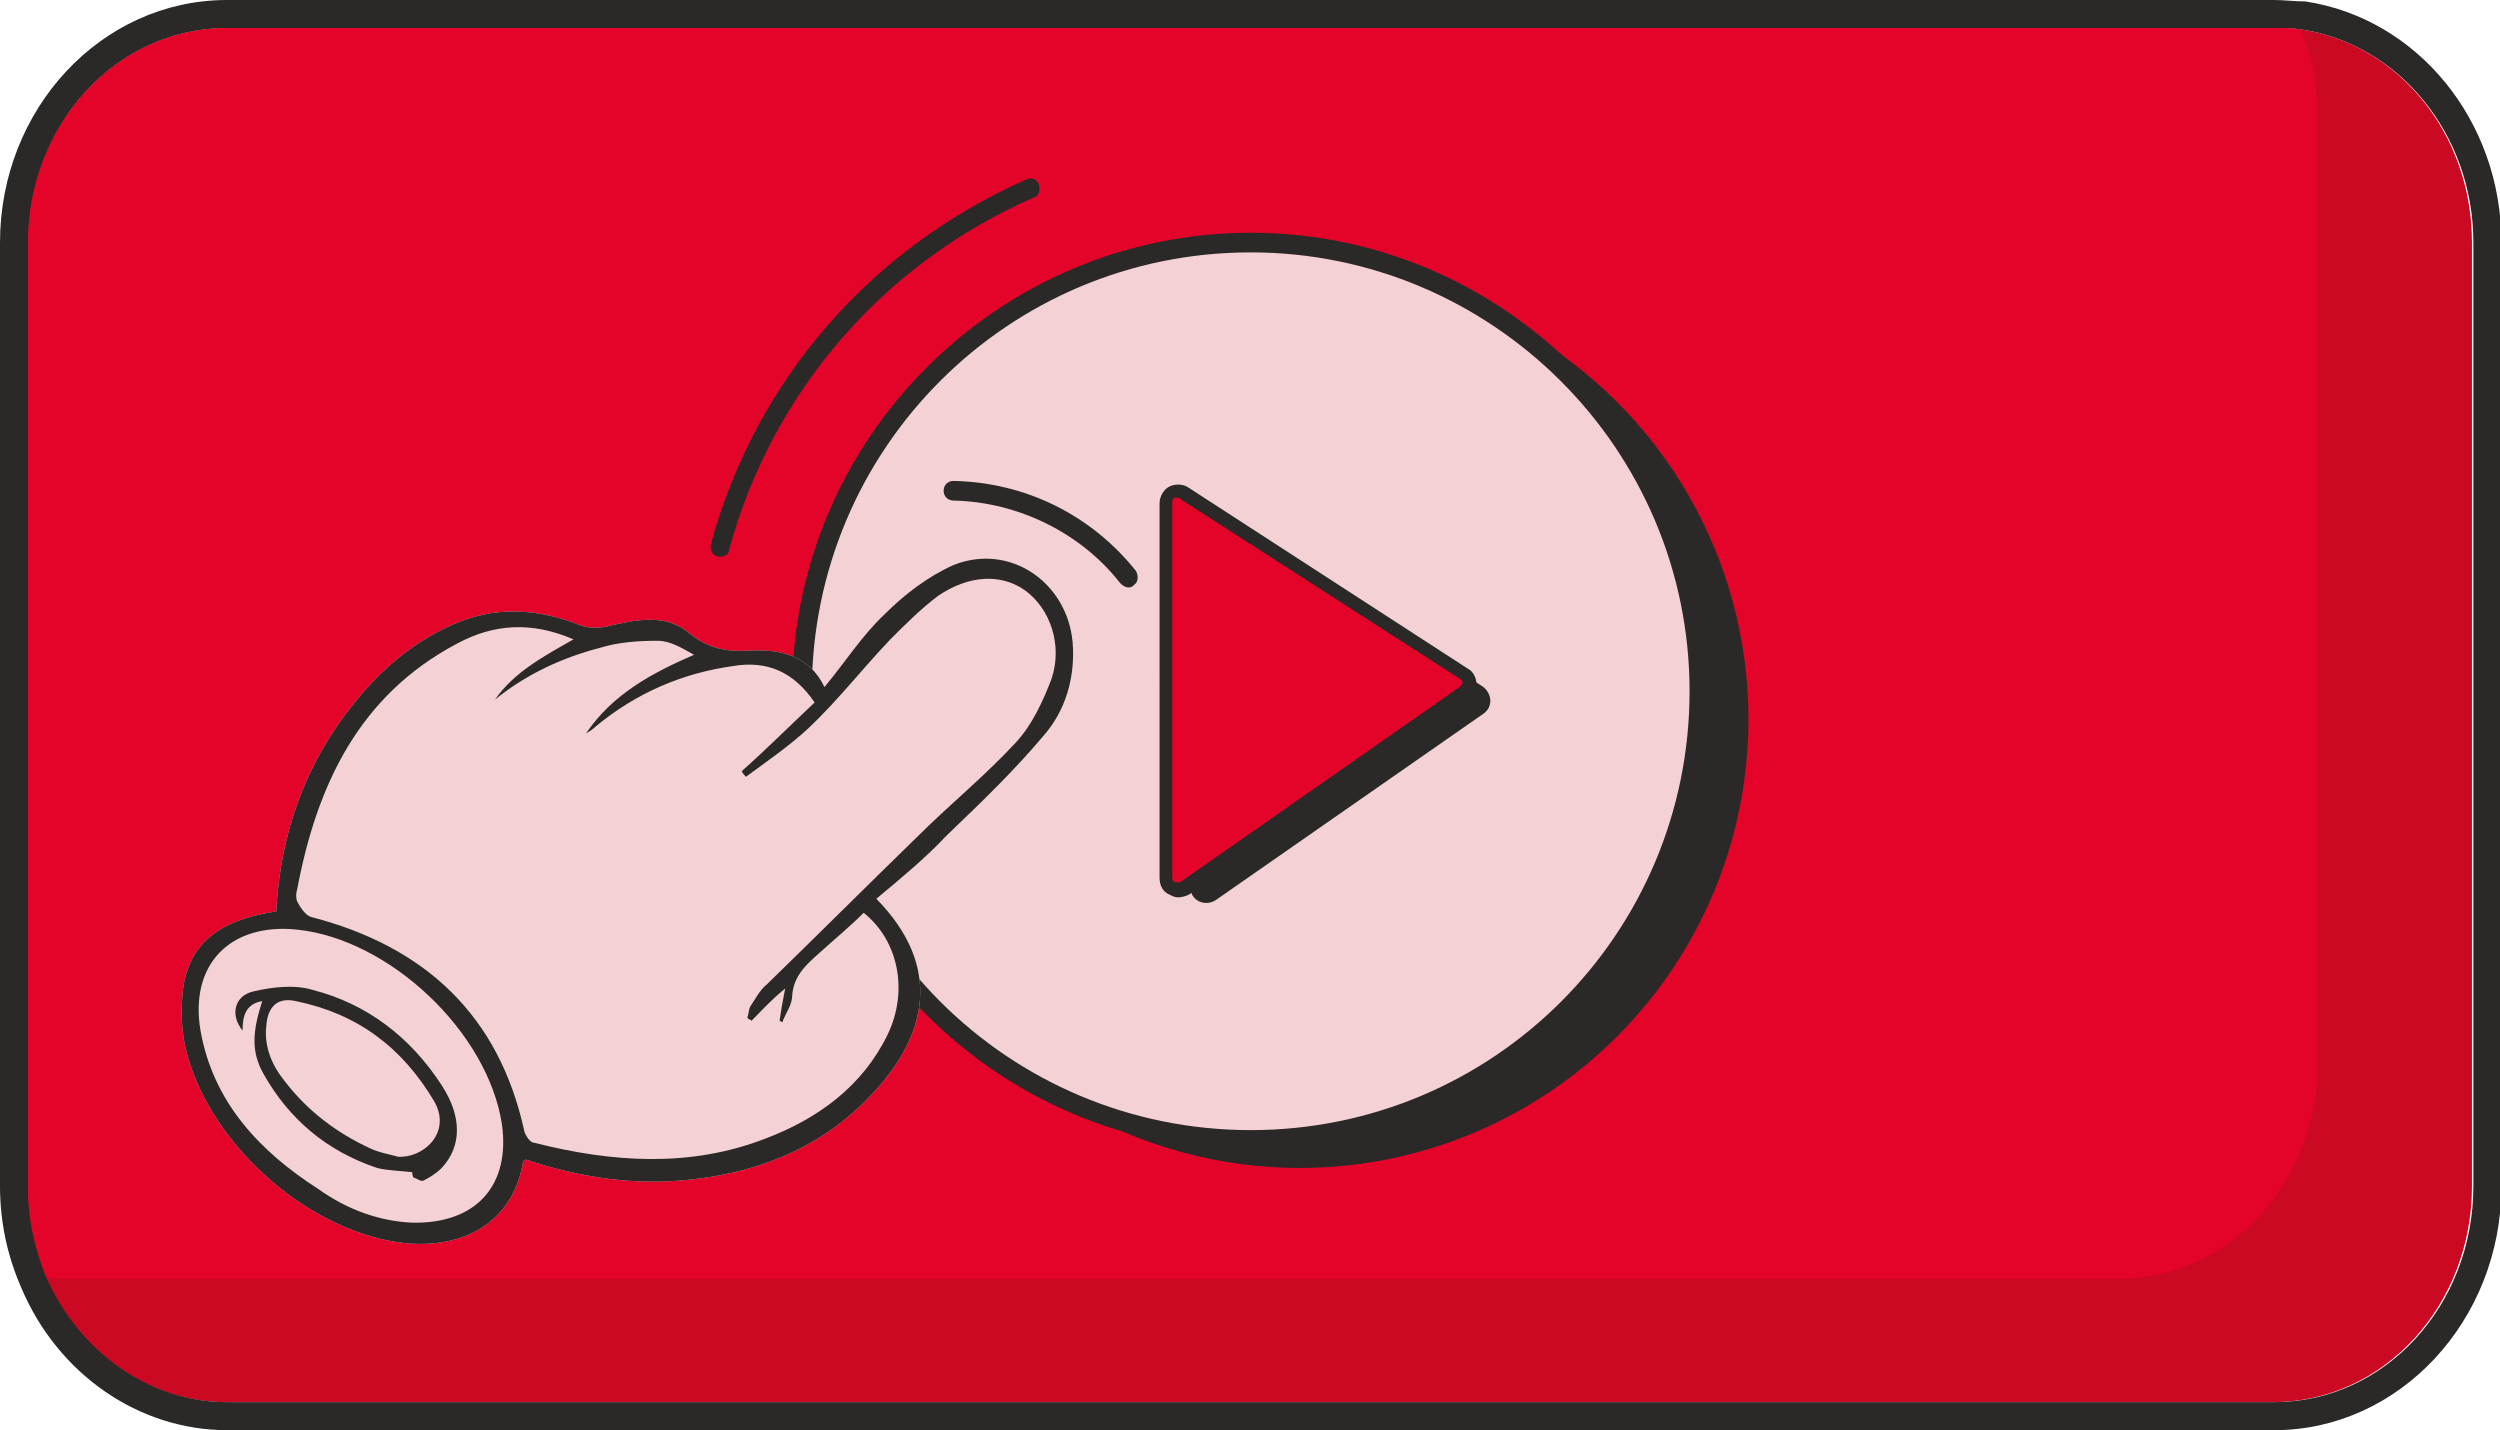 <?xml version="1.0" encoding="utf-8"?>
<!-- Generator: Adobe Illustrator 22.0.1, SVG Export Plug-In . SVG Version: 6.00 Build 0)  -->
<svg version="1.1" id="Слой_1" xmlns="http://www.w3.org/2000/svg" xmlns:xlink="http://www.w3.org/1999/xlink" x="0px" y="0px"
	 viewBox="0 0 178.3 102" style="enable-background:new 0 0 178.3 102;" xml:space="preserve">
<style type="text/css">
	.st0{fill:#CB0923;}
	.st1{fill:#2A2928;}
	.st2{fill:#E40429;}
	.st3{fill:#F3D1D4;stroke:#2A2928;stroke-width:1.417;stroke-miterlimit:10;}
	.st4{fill:none;stroke:#2A2928;stroke-width:1.417;stroke-linecap:round;stroke-miterlimit:10;}
	.st5{fill:#E40429;stroke:#2A2928;stroke-miterlimit:10;}
	.st6{fill:#F3D1D4;}
</style>
<g>
	<path class="st0" d="M176.3,17.3v67.3c0,8.5-6.3,15.4-14.2,15.4h-146c-5.7,0-10.6-3.7-12.9-8.9c-0.8-2-1.3-4.1-1.3-6.4V17.3
		C2,8.9,8.3,2,16.2,2h146c0.6,0,1.3,0,1.9,0.1C171,3.1,176.3,9.5,176.3,17.3z"/>
	<path class="st1" d="M162.2,2c0.6,0,1.3,0,1.9,0.1c6.9,1,12.3,7.4,12.3,15.2v67.3c0,8.5-6.3,15.4-14.2,15.4h-146
		c-5.7,0-10.6-3.7-12.9-8.9c-0.8-2-1.3-4.1-1.3-6.4V17.3C2,8.9,8.3,2,16.2,2H162.2 M162.2,0h-146C7.2,0,0,7.8,0,17.3v67.3
		c0,2.5,0.5,4.9,1.5,7.2C4.1,98,9.9,102,16.2,102h146c8.9,0,16.2-7.8,16.2-17.4V17.3c0-8.7-6-16-14-17.2C163.6,0.1,162.9,0,162.2,0
		L162.2,0z"/>
</g>
<path class="st2" d="M165.3,8.5v67.3c0,8.5-6.3,15.4-14.2,15.4H5.2c-0.6,0-1.3,0-1.9-0.1c-0.8-2-1.3-4.1-1.3-6.4V17.3
	C2,8.9,8.3,2,16.2,2h146c0.6,0,1.3,0,1.9,0.1C164.9,4.1,165.3,6.2,165.3,8.5z"/>
<circle class="st1" cx="92.7" cy="51.3" r="32"/>
<g>
	<circle class="st6" cx="89.2" cy="49.3" r="32"/>
	<path class="st1" d="M89.2,82c-18,0-32.7-14.7-32.7-32.7s14.7-32.7,32.7-32.7s32.7,14.7,32.7,32.7S107.2,82,89.2,82z M89.2,18
		c-17.3,0-31.3,14-31.3,31.3s14,31.3,31.3,31.3c17.3,0,31.3-14,31.3-31.3S106.4,18,89.2,18z"/>
</g>
<path class="st1" d="M51.4,39.7c-0.1,0-0.1,0-0.2,0c-0.4-0.1-0.6-0.5-0.5-0.9c3.2-11.7,11.4-21.1,22.5-26c0.4-0.2,0.8,0,0.9,0.4
	s0,0.8-0.4,0.9C63,18.8,55.1,27.9,52,39.2C52,39.5,51.7,39.7,51.4,39.7z"/>
<path class="st1" d="M80.5,41.9c-0.2,0-0.4-0.1-0.6-0.3c-2.8-3.6-7.3-5.8-11.9-5.9c-0.4,0-0.7-0.3-0.7-0.7c0-0.4,0.3-0.7,0.7-0.7
	c0,0,0,0,0,0c5.1,0.1,9.8,2.4,13,6.4c0.2,0.3,0.2,0.8-0.1,1C80.8,41.8,80.7,41.9,80.5,41.9z"/>
<path class="st1" d="M84.9,37.5v25.8c0,0.9,1,1.4,1.8,0.9l19.1-13.3c0.7-0.5,0.6-1.4,0-1.9L86.6,36.5C85.9,36.1,84.9,36.6,84.9,37.5
	z"/>
<g>
	<path class="st2" d="M83.2,35.9v26.8c0,0.7,0.8,1.1,1.4,0.7l19.9-13.9c0.5-0.4,0.5-1.1,0-1.4L84.5,35.2
		C83.9,34.8,83.2,35.2,83.2,35.9z"/>
	<path class="st1" d="M84,64c-0.2,0-0.4-0.1-0.6-0.2c-0.5-0.2-0.7-0.7-0.7-1.2V35.9c0-0.5,0.3-1,0.7-1.2c0.4-0.2,1-0.2,1.4,0.1
		l19.9,12.9c0.4,0.2,0.6,0.7,0.6,1.1c0,0.5-0.2,0.9-0.6,1.1L84.8,63.8C84.6,63.9,84.3,64,84,64z M84,35.5c-0.1,0-0.1,0-0.2,0
		c-0.1,0-0.2,0.1-0.2,0.3v26.8c0,0.2,0.1,0.3,0.2,0.3c0.1,0,0.2,0.1,0.4,0l19.9-13.9c0.1-0.1,0.2-0.2,0.2-0.3c0-0.1,0-0.2-0.2-0.3
		L84.2,35.6C84.1,35.5,84.1,35.5,84,35.5z"/>
</g>
<path class="st6" d="M62.5,64.1c4.8,4.9,3.5,9.7,0,13.6c-3.5,3.9-7.9,5.8-13,6.4c-4.1,0.5-8.1-0.1-12-1.4c-0.1,0.1-0.2,0.1-0.2,0.2
	c-0.8,4.6-4.7,6.3-8.9,5.7c-6.8-1-13.7-7.3-15.2-14c-0.3-1.4-0.3-3-0.1-4.4c0.6-3.1,2.7-4.6,6.6-5.2c0.3-5.6,2.1-10.6,5.6-14.9
	c2-2.5,4.5-4.6,7.6-5.8c2.9-1.1,5.7-0.8,8.5,0.3c0.5,0.2,1.2,0.2,1.8,0.1c2.1-0.5,4.3-1,6,0.5c1.4,1.1,2.7,1.3,4.3,1.2
	c2.1-0.1,4.2,0.3,5.3,2.6c1.5-1.8,2.7-3.7,4.3-5.2c1.4-1.4,3.1-2.7,4.9-3.5c4-1.6,8.1,1.2,8.5,5.5c0.2,2.5-0.5,4.9-2.1,6.7
	c-2.1,2.5-4.5,4.8-6.9,7.1C66,61.2,64.3,62.6,62.5,64.1z"/>
<path class="st1" d="M62.5,64.1c4.8,4.9,3.5,9.7,0,13.6c-3.5,3.9-7.9,5.8-13,6.4c-4.1,0.5-8.1-0.1-12-1.4c-0.1,0.1-0.2,0.1-0.2,0.2
	c-0.8,4.6-4.7,6.3-8.9,5.7c-6.8-1-13.7-7.3-15.2-14c-0.3-1.4-0.3-3-0.1-4.4c0.6-3.1,2.7-4.6,6.6-5.2c0.3-5.6,2.1-10.6,5.6-14.9
	c2-2.5,4.5-4.6,7.6-5.8c2.9-1.1,5.7-0.8,8.5,0.3c0.5,0.2,1.2,0.2,1.8,0.1c2.1-0.5,4.3-1,6,0.5c1.4,1.1,2.7,1.3,4.3,1.2
	c2.1-0.1,4.2,0.3,5.3,2.6c1.5-1.8,2.7-3.7,4.3-5.2c1.4-1.4,3.1-2.7,4.9-3.5c4-1.6,8.1,1.2,8.5,5.5c0.2,2.5-0.5,4.9-2.1,6.7
	c-2.1,2.5-4.5,4.8-6.9,7.1C66,61.2,64.3,62.6,62.5,64.1z M53.6,72.8c-0.1-0.1-0.2-0.1-0.3-0.2c0.1-0.3,0.1-0.6,0.2-0.8
	c0.4-0.6,0.7-1.2,1.2-1.6c3.6-3.5,7.1-7,10.7-10.5c2.3-2.3,4.9-4.4,7.1-6.8c1.1-1.2,1.9-2.9,2.5-4.5c0.8-2.4-0.1-5-1.9-6.3
	c-1.7-1.2-4-1.1-6.2,0.4c-1.2,0.9-2.3,2-3.4,3.1c-2,2.1-3.7,4.3-5.8,6.3c-1.4,1.3-3,2.4-4.5,3.5c-0.1-0.1-0.2-0.2-0.3-0.4
	c1.8-1.6,3.5-3.3,5.2-4.9c-1.5-2.2-3.4-3-5.8-2.6c-3.6,0.5-6.9,1.9-9.8,4.3c-0.2,0.2-0.5,0.4-0.7,0.5c1.9-2.8,4.7-4.3,7.7-5.6
	c-0.9-0.5-1.7-1-2.6-1c-1.4,0-2.8,0.1-4.1,0.5c-2.7,0.7-5.3,1.9-7.5,3.7c1.4-2,3.5-3.1,5.6-4.3c-3-1.3-5.7-1.1-8.3,0.3
	c-7,3.7-10,10.1-11.4,17.5c-0.1,0.3-0.1,0.7,0,0.9c0.2,0.4,0.6,1,1,1.1c8.1,2.1,13.4,7,15.2,15.3c0.1,0.3,0.4,0.8,0.7,0.8
	c5.5,1.4,11.1,1.8,16.5-0.3c3.7-1.4,6.9-3.7,8.7-7.4c1.5-3.1,0.8-6.7-1.7-8.7c-1,1-2.1,1.9-3.2,2.9c-0.9,0.8-1.8,1.6-1.9,3
	c0,0.7-0.5,1.3-0.7,1.9c-0.1,0-0.1-0.1-0.2-0.1c0.1-0.7,0.2-1.3,0.4-2.3C54.9,71.4,54.3,72.1,53.6,72.8z M29.4,87.2
	c4.6,0.1,7-2.7,6.4-7c-1-6.6-8-13.2-14.6-13.9c-4.8-0.5-7.7,2.5-6.9,7.2c0.9,5.1,4.2,8.6,8.4,11.3C24.8,86.3,27.1,87.1,29.4,87.2z"
	/>
<path class="st1" d="M29.4,83.6c-0.8-0.1-1.7-0.1-2.5-0.3c-3.6-1.2-6.3-3.5-8.1-6.7c-0.9-1.6-0.8-3-0.1-5.2
	c-1.2,0.2-1.4,1.1-1.4,2.1c-0.9-1.1-0.6-2.5,0.8-2.8c1.3-0.3,2.9-0.5,4.2-0.1c3.9,1,7,3.4,9.2,6.8c1.5,2.3,1.4,4.4,0,5.9
	c-0.4,0.4-0.9,0.7-1.3,0.9c-0.2,0.1-0.5-0.2-0.7-0.2C29.4,83.8,29.4,83.7,29.4,83.6z M28.4,82.5c1.8,0.1,3.8-1.7,2.6-3.9
	c-2.3-3.9-5.5-6.3-9.9-7.2c-1.3-0.3-2,0.4-2.1,1.7c-0.2,1.5,0.4,2.9,1.3,4c1.6,2.1,3.7,3.7,6.1,4.8C27,82.2,27.7,82.3,28.4,82.5z"/>
</svg>

